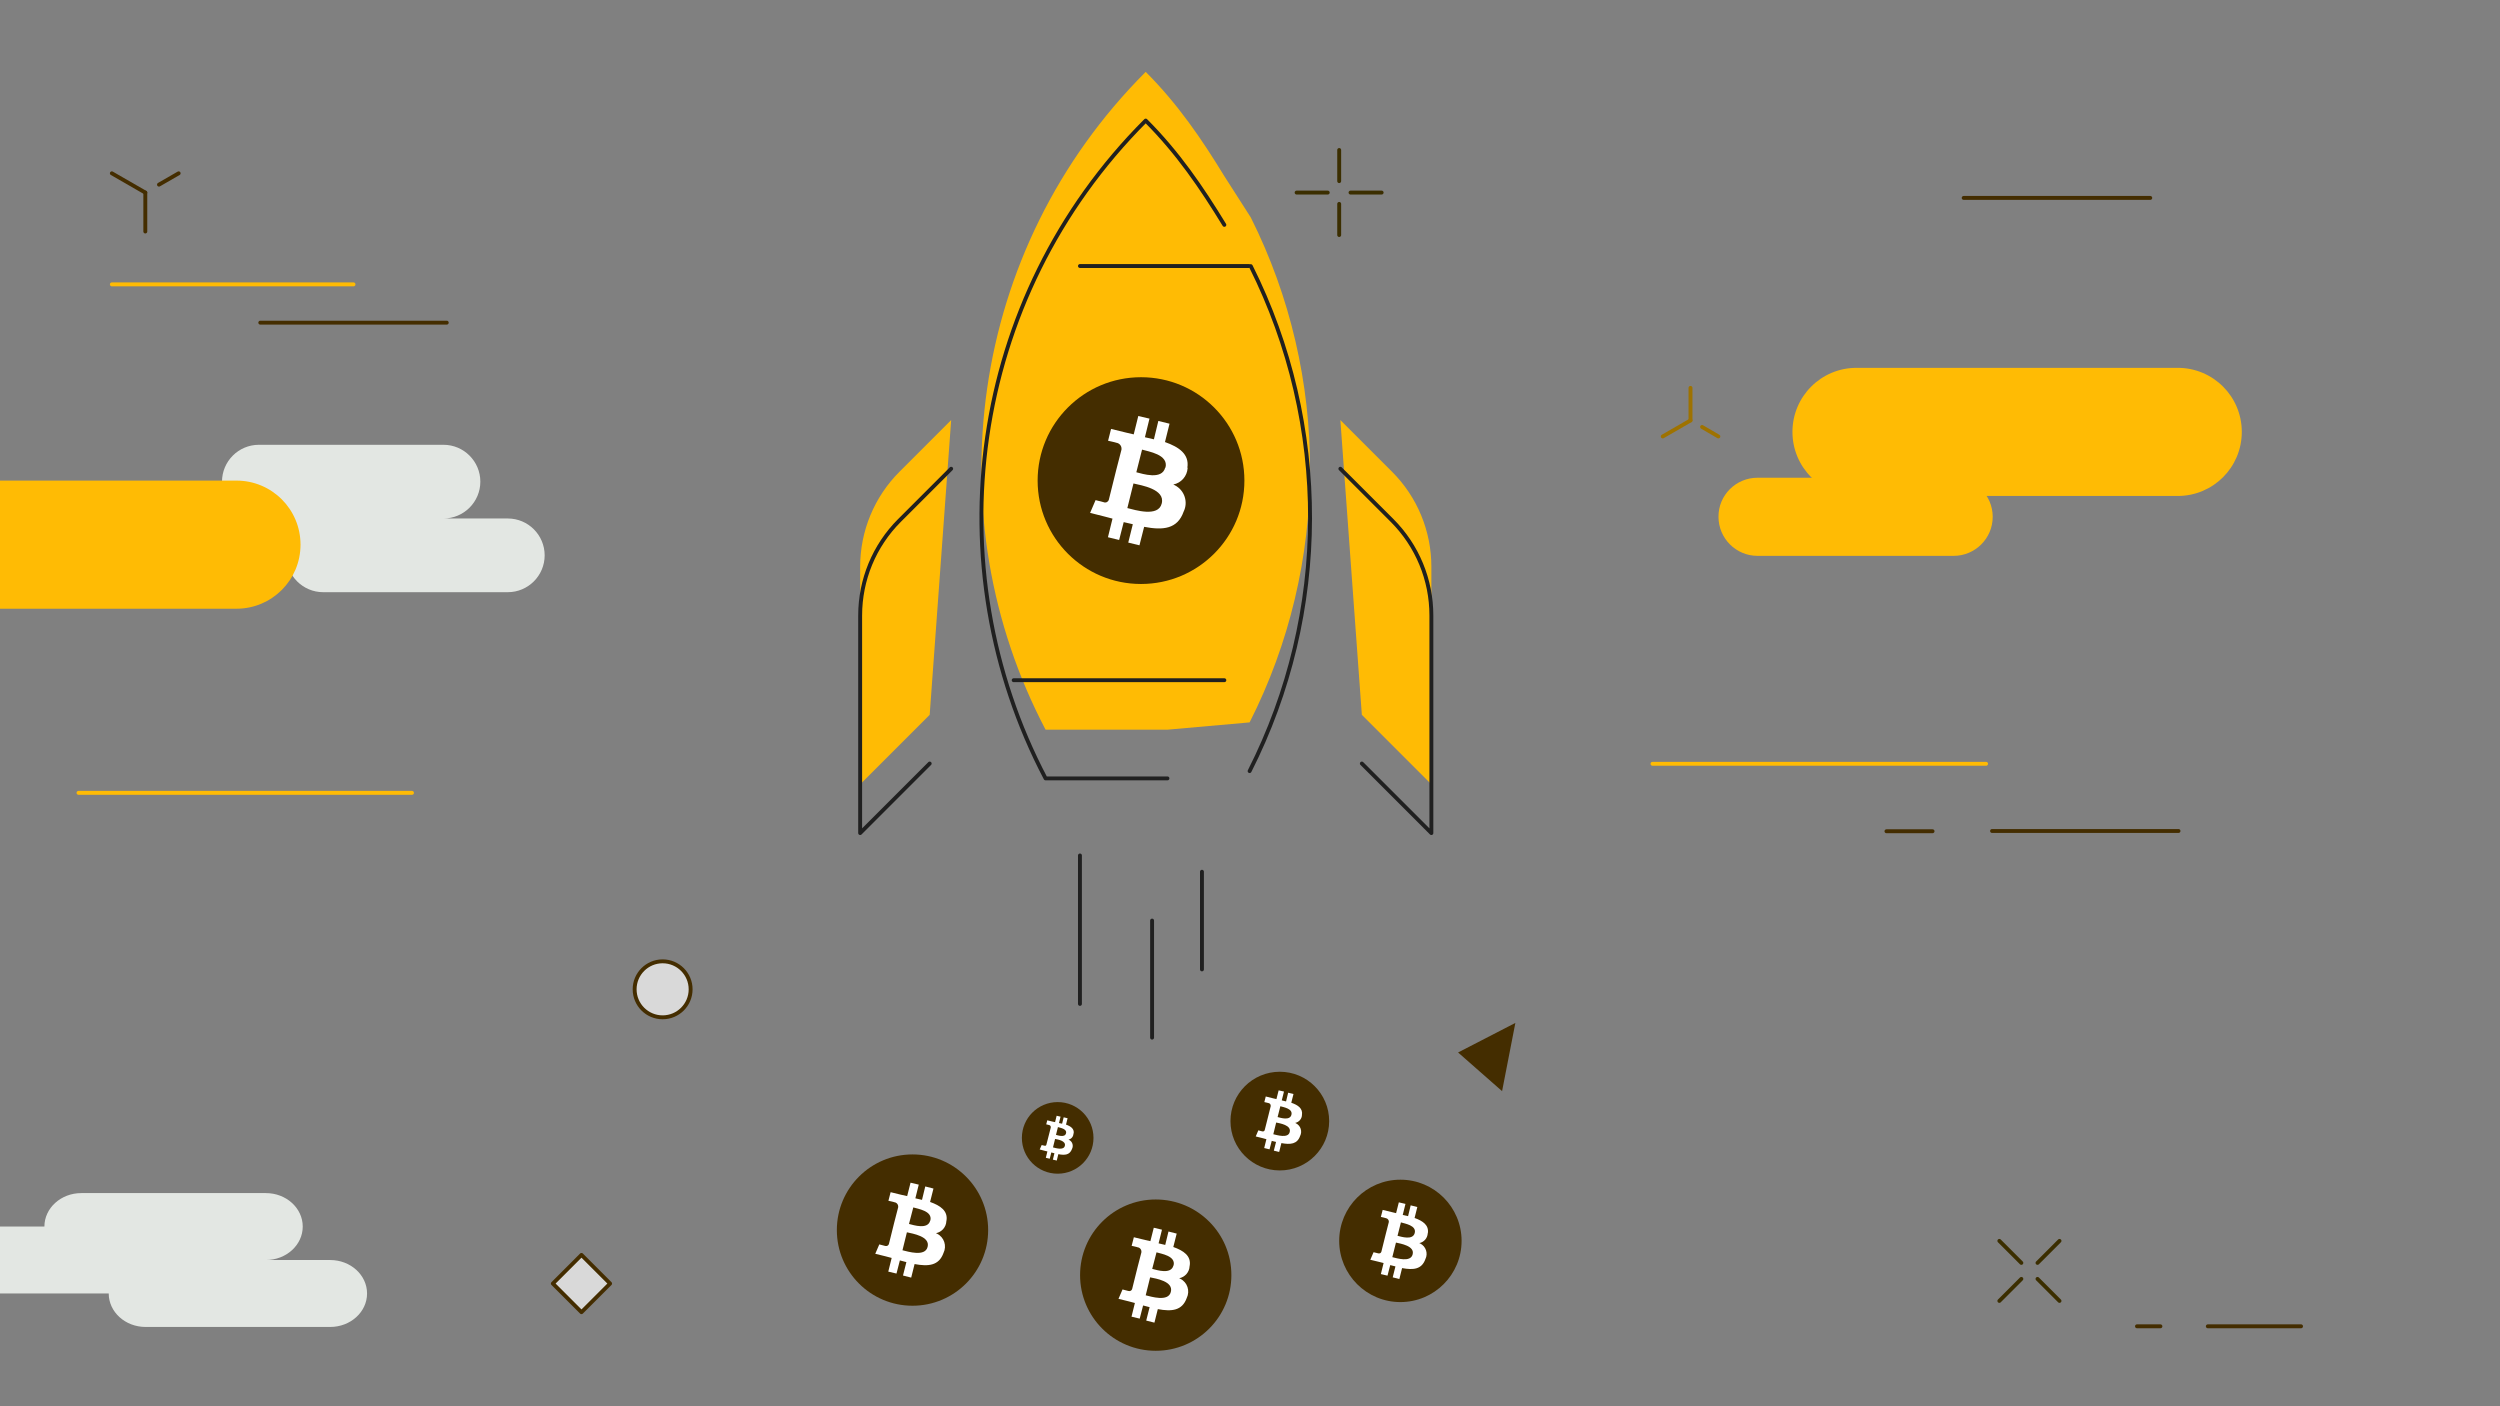 <svg width="1920" height="1080" viewBox="0 0 1920 1080" fill="none" xmlns="http://www.w3.org/2000/svg">
<rect x="0" y="0" width="1920" height="1080" fill="#808080" stroke="none"/>
<g clip-path="url(#clip0_3061_820)">
<path d="M1029.4 322.6L1069.1 362.3C1088.5 381.7 1099.3 407.9 1099.3 435.3V602.4L1045.9 549" fill="#FFBB04"/>
<path d="M730.5 322.6L690.8 362.3C671.4 381.7 660.6 407.9 660.6 435.3V602.4L714 549" fill="#FFBB04"/>
<path d="M940.3 135.3C922.9 106.8 904.6 79.9 879.9 55.2C743.2 192 717.6 397.8 803 560.4H896.6L959.7 554.8C1021.3 433.3 1021.6 288.7 960.6 167" fill="#FFBB04"/>
<path d="M468.564 985.767L446.573 963.776L424.582 985.767L446.573 1007.76L468.564 985.767Z" fill="#D9D9D9" stroke="#442D00" stroke-width="3" stroke-miterlimit="10" stroke-linecap="round" stroke-linejoin="round"/>
<path d="M253.6 967.7H204.2C219.8 967.7 232.5 956.2 232.5 942C232.5 927.8 219.8 916.3 204.2 916.3H62.4C46.8 916.3 34.1 927.8 34.1 942H-9.4C-25 942 -37.7 953.5 -37.7 967.7C-37.7 981.9 -25 993.4 -9.4 993.4H83.5C83.5 1007.6 96.2 1019.1 111.8 1019.1H253.6C269.2 1019.1 281.9 1007.6 281.9 993.4C281.9 979.2 269.2 967.7 253.6 967.7Z" fill="#E3E7E3"/>
<path d="M390 398.2H340.6C356.2 398.2 368.9 385.5 368.9 369.9C368.9 354.3 356.2 341.6 340.6 341.6H198.8C183.2 341.6 170.5 354.3 170.5 369.9H127C111.4 369.9 98.7 382.6 98.7 398.2C98.7 413.8 111.4 426.5 127 426.5H219.9C219.9 442.1 232.6 454.8 248.2 454.8H390C405.6 454.8 418.3 442.1 418.3 426.5C418.3 410.9 405.6 398.2 390 398.2Z" fill="#E3E7E3"/>
<path d="M85.9 133.1L111.6 147.9" stroke="#442D00" stroke-width="3" stroke-miterlimit="10" stroke-linecap="round" stroke-linejoin="round"/>
<path d="M137.2 133.1L122.1 141.8" stroke="#442D00" stroke-width="3" stroke-miterlimit="10" stroke-linecap="round" stroke-linejoin="round"/>
<path d="M111.6 147.9V177.8" stroke="#442D00" stroke-width="3" stroke-miterlimit="10" stroke-linecap="round" stroke-linejoin="round"/>
<path d="M1695.6 1018.6H1767.2" stroke="#442D00" stroke-width="3" stroke-miterlimit="10" stroke-linecap="round" stroke-linejoin="round"/>
<path d="M1641.2 1018.6H1659.2" stroke="#442D00" stroke-width="3" stroke-miterlimit="10" stroke-linecap="round" stroke-linejoin="round"/>
<path d="M1448.8 638.4H1484.2" stroke="#442D00" stroke-width="3" stroke-miterlimit="10" stroke-linecap="round" stroke-linejoin="round"/>
<path d="M1269.1 586.6H1525.3" stroke="#FFBB04" stroke-width="3" stroke-miterlimit="10" stroke-linecap="round" stroke-linejoin="round"/>
<path d="M1529.9 638.2H1673.1" stroke="#442D00" stroke-width="3" stroke-miterlimit="10" stroke-linecap="round" stroke-linejoin="round"/>
<path d="M60.3 608.9H316.4" stroke="#FFBB04" stroke-width="3" stroke-miterlimit="10" stroke-linecap="round" stroke-linejoin="round"/>
<path d="M1508.1 152H1651.4" stroke="#442D00" stroke-width="3" stroke-miterlimit="10" stroke-linecap="round" stroke-linejoin="round"/>
<path d="M85.9 218.4H271.5" stroke="#FFBB04" stroke-width="3" stroke-miterlimit="10" stroke-linecap="round" stroke-linejoin="round"/>
<path d="M199.9 247.8H343.1" stroke="#442D00" stroke-width="3" stroke-miterlimit="10" stroke-linecap="round" stroke-linejoin="round"/>
<path d="M1535.5 953L1552.4 969.9" stroke="#3B2E00" stroke-width="3" stroke-miterlimit="10" stroke-linecap="round" stroke-linejoin="round"/>
<path d="M1564.8 982.2L1581.7 999.1" stroke="#3B2E00" stroke-width="3" stroke-miterlimit="10" stroke-linecap="round" stroke-linejoin="round"/>
<path d="M1535.5 999.1L1552.4 982.2" stroke="#3B2E00" stroke-width="3" stroke-miterlimit="10" stroke-linecap="round" stroke-linejoin="round"/>
<path d="M1564.8 969.9L1581.7 953" stroke="#3B2E00" stroke-width="3" stroke-miterlimit="10" stroke-linecap="round" stroke-linejoin="round"/>
<path d="M1028.5 115.2V139.1" stroke="#3B2E00" stroke-width="3" stroke-miterlimit="10" stroke-linecap="round" stroke-linejoin="round"/>
<path d="M1028.5 156.6V180.5" stroke="#3B2E00" stroke-width="3" stroke-miterlimit="10" stroke-linecap="round" stroke-linejoin="round"/>
<path d="M995.8 147.9H1019.7" stroke="#3B2E00" stroke-width="3" stroke-miterlimit="10" stroke-linecap="round" stroke-linejoin="round"/>
<path d="M1037.2 147.9H1061.1" stroke="#3B2E00" stroke-width="3" stroke-miterlimit="10" stroke-linecap="round" stroke-linejoin="round"/>
<path d="M1277 335.2L1298.3 322.9" stroke="#9E7200" stroke-width="3" stroke-miterlimit="10" stroke-linecap="round" stroke-linejoin="round"/>
<path d="M1319.7 335.2L1307.2 327.9" stroke="#9E7200" stroke-width="3" stroke-miterlimit="10" stroke-linecap="round" stroke-linejoin="round"/>
<path d="M1298.3 322.9V297.9" stroke="#9E7200" stroke-width="3" stroke-miterlimit="10" stroke-linecap="round" stroke-linejoin="round"/>
<path d="M1349.8 366.9H1500.4C1517 366.9 1530.4 380.4 1530.4 396.9C1530.4 413.5 1516.9 426.9 1500.4 426.9H1349.8C1333.2 426.9 1319.8 413.4 1319.8 396.9C1319.7 380.3 1333.2 366.9 1349.8 366.9Z" fill="#FFBB04"/>
<path d="M1425.8 282.5H1672.5C1699.7 282.5 1721.7 304.5 1721.7 331.7C1721.7 358.9 1699.7 380.9 1672.5 380.9H1425.8C1398.6 380.9 1376.6 358.9 1376.6 331.7C1376.6 304.5 1398.6 282.5 1425.8 282.5Z" fill="#FFBB04"/>
<path d="M181.6 369.1H-2.5C-1.8 402.5 -2.4 434.9 -3.1 467.5H181.6C208.8 467.5 230.8 445.5 230.8 418.3C230.8 391.1 208.8 369.1 181.6 369.1Z" fill="#FFBB04"/>
<path d="M1163.8 785.6L1119.8 808.3L1153.6 838L1163.8 785.6Z" fill="#442D00"/>
<path d="M887.6 1037.4C919.688 1037.4 945.7 1011.39 945.7 979.3C945.7 947.212 919.688 921.2 887.6 921.2C855.512 921.2 829.5 947.212 829.5 979.3C829.5 1011.39 855.512 1037.4 887.6 1037.4Z" fill="#442D00"/>
<path d="M913.7 972.1C914.9 964.5 909 960.5 901.1 957.7L903.7 947.4L897.4 945.8L894.9 956.1L889.8 954.9L892.4 944.4L886.1 942.9L883.5 953.2L879.4 952.3L870.8 950.2L869.1 956.8C869.1 956.8 873.8 957.8 873.6 957.9C875.5 958.1 876.8 959.8 876.6 961.6C876.6 961.7 876.6 961.7 876.6 961.8L873.6 973.4L869.5 989.9C869.2 991.1 868 991.8 866.8 991.5H866.7L862.1 990.3L859 997.5L867.1 999.5L871.6 1000.7L869 1011.2L875.3 1012.7L877.9 1002.6L882.9 1003.9L880.3 1014.2L886.6 1015.8L889.2 1005.4C899.9 1007.4 907.9 1006.6 911.4 996.9C914.1 991.4 911.9 984.8 906.5 982.1C906.2 982 905.9 981.8 905.6 981.7C910.1 980.8 913.4 977 913.6 972.5V972.1H913.7ZM899.2 992.2C897.3 1000 884.1 995.8 879.9 994.8L883.3 981C887.6 981.9 901.4 984 899.2 992.2ZM901.2 971.9C899.4 979 888.5 975.4 884.9 974.5L888.2 961.8C891.7 962.9 903.2 964.5 901.3 971.9H901.2Z" fill="white"/>
<path d="M1075.5 1000C1101.46 1000 1122.5 978.957 1122.5 953C1122.5 927.043 1101.46 906 1075.5 906C1049.54 906 1028.5 927.043 1028.5 953C1028.5 978.957 1049.54 1000 1075.5 1000Z" fill="#442D00"/>
<path d="M1096.6 947.1C1097.5 940.9 1092.8 937.7 1086.4 935.4L1088.5 927L1083.4 925.7L1081.4 934L1077.3 933.1L1079.4 924.6L1074.3 923.4L1072.2 931.7L1068.9 930.9L1061.9 929.2L1060.5 934.6C1060.5 934.6 1064.3 935.4 1064.2 935.5C1065.7 935.7 1066.8 937 1066.6 938.5V938.6L1064.2 948L1060.9 961.3C1060.6 962.3 1059.7 962.8 1058.7 962.6H1058.6L1054.9 961.7L1052.4 967.5L1059 969.1L1062.6 970L1060.5 978.5L1065.6 979.7L1067.7 971.6L1071.7 972.6L1069.6 981L1074.7 982.3L1076.8 973.9C1085.5 975.5 1091.9 974.9 1094.7 967C1096.9 962.6 1095.1 957.2 1090.7 955C1090.5 954.9 1090.2 954.8 1090 954.7C1093.6 954 1096.3 950.9 1096.5 947.2V947.1H1096.6ZM1084.9 963.4C1083.3 969.7 1072.7 966.3 1069.3 965.5L1072.1 954.3C1075.5 955.1 1086.7 956.8 1084.9 963.4ZM1086.5 947C1085 952.7 1076.2 949.8 1073.3 949.1L1075.9 938.8C1078.8 939.7 1088.1 941.1 1086.5 947Z" fill="white"/>
<path d="M982.9 898.9C1003.83 898.9 1020.8 881.932 1020.8 861C1020.8 840.069 1003.83 823.1 982.9 823.1C961.968 823.1 945 840.069 945 861C945 881.932 961.968 898.9 982.9 898.9Z" fill="#442D00"/>
<path d="M999.9 856.3C1000.7 851.3 996.9 848.7 991.7 846.9L993.4 840.2L989.3 839.2L987.7 845.9L984.4 845.1L986.1 838.3L982 837.4L980.3 844.1L977.7 843.5L972.1 842.1L971 846.4L974 847.1C975.2 847.2 976.1 848.3 975.9 849.5V849.6L974 857.2L971.3 867.9C971.1 868.7 970.3 869.1 969.5 868.9H969.4L966.4 868.1L964.4 872.8L969.7 874.1L972.6 874.9L970.9 881.7L975 882.7L976.7 876.2L980 877L978.3 883.7L982.4 884.7L984.1 877.9C991.1 879.2 996.3 878.7 998.5 872.4C1000.3 868.9 998.9 864.5 995.3 862.7C995.1 862.6 994.9 862.5 994.7 862.4C997.6 861.8 999.8 859.3 999.9 856.4V856.3ZM990.5 869.4C989.3 874.5 980.7 871.7 977.9 871.1L980.1 862.1C982.9 862.7 991.9 864.1 990.5 869.4ZM991.8 856.2C990.6 860.8 983.5 858.5 981.2 857.9L983.3 849.6C985.6 850.3 993.1 851.4 991.8 856.2Z" fill="white"/>
<path d="M812.3 901.4C827.488 901.4 839.8 889.088 839.8 873.9C839.8 858.712 827.488 846.4 812.3 846.4C797.112 846.4 784.8 858.712 784.8 873.9C784.8 889.088 797.112 901.4 812.3 901.4Z" fill="#442D00"/>
<path d="M824.6 870.5C825.1 866.9 822.4 865 818.7 863.7L819.9 858.8L816.9 858.1L815.7 863L813.3 862.5L814.499 857.6L811.5 856.9L810.3 861.8L808.399 861.4L804.3 860.4L803.5 863.5C803.5 863.5 805.7 864 805.6 864C806.5 864.1 807.099 864.9 806.999 865.8V865.9L805.6 871.4L803.6 879.2C803.4 879.8 802.9 880.1 802.3 879.9C802.3 879.9 802.3 879.9 802.2 879.9L800 879.4L798.5 882.8L802.3 883.8L804.4 884.3L803.2 889.2L806.2 889.9L807.4 885.1L809.8 885.7L808.6 890.6L811.6 891.3L812.8 886.4C817.9 887.4 821.6 887 823.3 882.4C824.6 879.8 823.6 876.7 821 875.4C820.9 875.3 820.7 875.3 820.6 875.2C822.7 874.8 824.3 873 824.4 870.8V870.5H824.6ZM817.8 880C816.9 883.7 810.7 881.7 808.7 881.2L810.3 874.7C812.3 875.1 818.8 876.1 817.8 880ZM818.7 870.4C817.8 873.8 812.7 872 811 871.6L812.5 865.6C814.2 866.2 819.6 866.9 818.7 870.4Z" fill="white"/>
<path d="M700.8 1002.8C732.888 1002.8 758.9 976.788 758.9 944.7C758.9 912.612 732.888 886.6 700.8 886.6C668.713 886.6 642.7 912.612 642.7 944.7C642.7 976.788 668.713 1002.8 700.8 1002.8Z" fill="#442D00"/>
<path d="M726.9 937.5C728.1 929.9 722.2 925.9 714.3 923.1L716.9 912.8L710.6 911.2L708.1 921.5L703 920.3L705.6 909.8L699.3 908.3L696.7 918.6L692.6 917.7L684 915.6L682.3 922.2C682.3 922.2 687 923.2 686.8 923.3C688.7 923.5 690 925.2 689.8 927C689.8 927.1 689.8 927.1 689.8 927.2L686.8 938.8L682.7 955.3C682.4 956.5 681.2 957.2 680 956.9H679.9L675.3 955.7L672.2 962.9L680.3 964.9L684.8 966.1L682.2 976.6L688.5 978.1L691.1 968L696.1 969.3L693.5 979.6L699.8 981.2L702.4 970.8C713.1 972.8 721.1 972 724.6 962.3C727.3 956.8 725.1 950.2 719.7 947.5C719.4 947.4 719.1 947.2 718.8 947.1C723.3 946.2 726.6 942.4 726.8 937.9V937.5H726.9ZM712.4 957.6C710.5 965.4 697.3 961.2 693.1 960.2L696.5 946.4C700.8 947.4 714.5 949.5 712.4 957.6ZM714.4 937.4C712.6 944.5 701.7 940.9 698.1 940L701.4 927.3C704.9 928.4 716.4 930 714.5 937.4H714.4Z" fill="white"/>
<path d="M876.3 448.5C920.151 448.5 955.7 412.951 955.7 369.1C955.7 325.249 920.151 289.7 876.3 289.7C832.448 289.7 796.9 325.249 796.9 369.1C796.9 412.951 832.448 448.5 876.3 448.5Z" fill="#442D00"/>
<path d="M911.9 359.2C913.5 348.8 905.5 343.3 894.7 339.5L898.2 325.4L889.6 323.3L886.2 337.4L879.3 335.8L882.8 321.5L874.2 319.5L870.7 333.6L865.1 332.3L853.3 329.4L851 338.5C851 338.5 857.4 339.9 857.2 340C859.7 340.3 861.6 342.5 861.3 345.1C861.3 345.2 861.3 345.3 861.3 345.3L857.2 361.2L851.6 383.7C851.2 385.3 849.5 386.3 847.9 385.8C847.8 385.8 847.8 385.8 847.7 385.7L841.4 384.1L837.2 393.9L848.3 396.7L854.4 398.3L850.9 412.6L859.5 414.7L863 401L870 402.6L866.5 416.7L875.1 418.8L878.7 404.6C893.3 407.4 904.3 406.3 909 393C912.7 385.6 909.7 376.5 902.3 372.7C901.9 372.5 901.5 372.3 901.1 372.1C907.2 370.9 911.7 365.7 912.1 359.5V359.2H911.9ZM892.2 386.7C889.6 397.4 871.6 391.6 865.8 390.2L870.5 371.3C876.3 372.7 895.1 375.6 892.2 386.7ZM894.9 359.1C892.4 368.8 877.5 363.9 872.7 362.7L877.1 345.3C881.9 346.8 897.6 349 895.1 359.1H894.9Z" fill="white"/>
<path d="M508.9 781.3C520.774 781.3 530.4 771.674 530.4 759.8C530.4 747.926 520.774 738.3 508.9 738.3C497.026 738.3 487.4 747.926 487.4 759.8C487.4 771.674 497.026 781.3 508.9 781.3Z" fill="#D9D9D9" stroke="#442D00" stroke-width="3" stroke-miterlimit="10" stroke-linecap="round" stroke-linejoin="round"/>
<path d="M1029.4 360L1069.1 399.7C1088.5 419.1 1099.3 445.3 1099.3 472.7V639.8L1045.9 586.4" stroke="#202020" stroke-width="3" stroke-linecap="round" stroke-linejoin="round"/>
<path d="M730.5 360L690.8 399.7C671.4 419.1 660.6 445.3 660.6 472.7V639.8L714 586.4" stroke="#202020" stroke-width="3" stroke-linecap="round" stroke-linejoin="round"/>
<path d="M923.1 669.5V744.5" stroke="#202020" stroke-width="3" stroke-linecap="round" stroke-linejoin="round"/>
<path d="M829.4 657V771" stroke="#202020" stroke-width="3" stroke-linecap="round" stroke-linejoin="round"/>
<path d="M884.8 707V796.9" stroke="#202020" stroke-width="3" stroke-linecap="round" stroke-linejoin="round"/>
<path d="M829.4 204.3H959.1" stroke="#202020" stroke-width="3" stroke-linecap="round" stroke-linejoin="round"/>
<path d="M778.5 522.4H940.3" stroke="#202020" stroke-width="3" stroke-linecap="round" stroke-linejoin="round"/>
<path d="M940.3 172.7C922.9 144.2 904.6 117.3 879.9 92.6C743.2 229.4 717.6 435.2 803 597.8H896.6" stroke="#202020" stroke-width="3" stroke-linecap="round" stroke-linejoin="round"/>
<path d="M959.7 592.2C1021.3 470.7 1021.6 326.1 960.6 204.4" stroke="#202020" stroke-width="3" stroke-linecap="round" stroke-linejoin="round"/>
</g>
<defs>
<clipPath id="clip0_3061_820">
<rect width="1920" height="1080" fill="white"/>
</clipPath>
</defs>
</svg>
